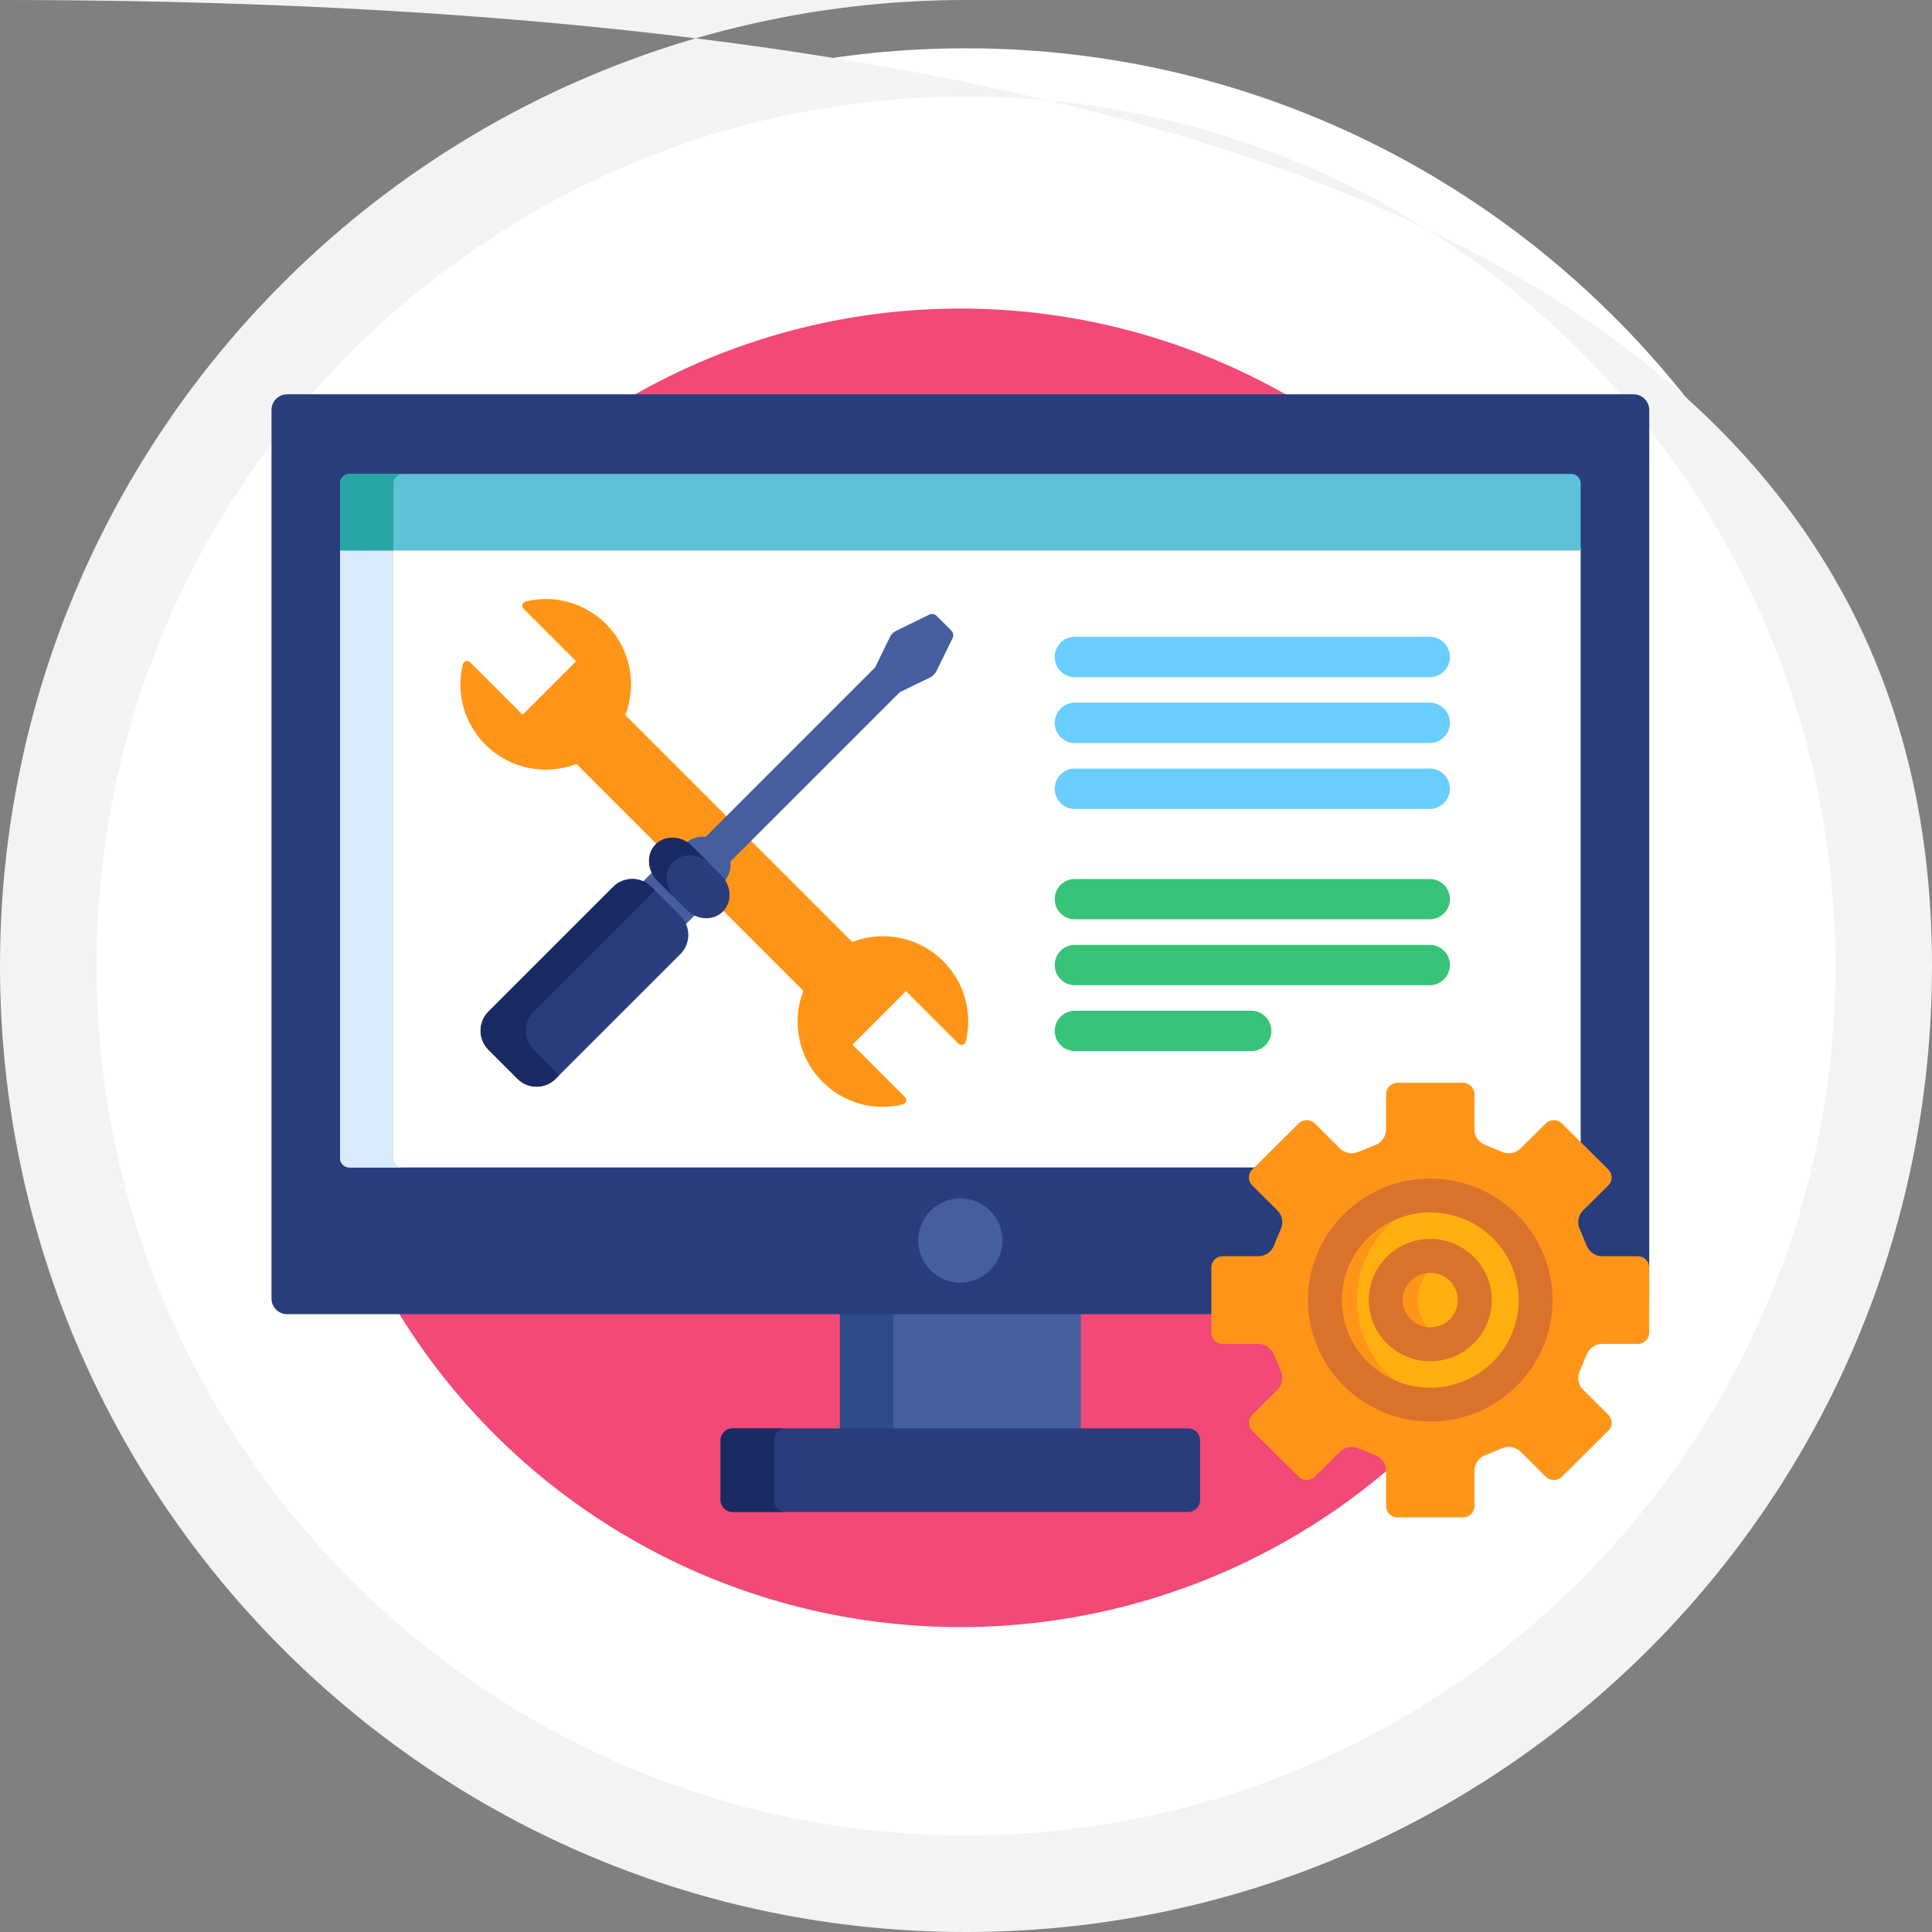 <svg xmlns="http://www.w3.org/2000/svg" xmlns:xlink="http://www.w3.org/1999/xlink" id="Layer_1" width="200" height="200" viewBox="0 0 200 200"><rect x="0" y="0" width="200" height="200" fill="#808080" stroke="none"/><g><path fill="#fff" d="M1e2 195c-52.383.0-95-42.617-95-95C5 47.617 47.617 5 1e2 5s95 42.617 95 95c0 52.382-42.617 95-95 95z"/><path fill="#f3f3f3" d="M1e2 10c49.626.0 90 40.374 90 90 0 49.625-40.374 90-90 90s-90-40.375-90-90c0-49.626 40.374-90 90-90m0-10C44.771.0.0 44.771.0 1e2c0 55.228 44.771 1e2 1e2 1e2s1e2-44.771 1e2-1e2C2e2 44.771 155.229.0 1e2.0z"/></g><circle fill="#f24976" cx="99.416" cy="100.188" r="68.247"/><rect x="86.948" y="135.767" fill="#445ea0" width="24.938" height="12.376"/><rect x="86.948" y="135.767" fill="#2e4c89" width="5.526" height="12.376"/><path fill="#293d7c" d="M124.234 155.285c0 .678-.555 1.233-1.234 1.233H75.83c-.678.0-1.233-.556-1.233-1.233V149.1c0-.678.556-1.233 1.233-1.233H123c.68.0 1.234.556 1.234 1.233v6.185z"/><path fill="#1a2b63" d="M80.124 155.285V149.1c0-.678.556-1.233 1.233-1.233h-5.526c-.679.0-1.234.556-1.234 1.233v6.185c0 .678.556 1.233 1.234 1.233h5.526C80.68 156.518 80.124 155.962 80.124 155.285z"/><path fill="#293d7c" d="M169.109 40.818H29.722c-.889.0-1.617.727-1.617 1.617v91.994c0 .89.728 1.616 1.617 1.616h95.954v-4.832c0-.492.398-.891.891-.891h3.758c.767.0 1.564-.569 1.816-1.294l.711-1.704c.333-.674.173-1.638-.374-2.18l-2.651-2.629c-.167-.168-.26-.39-.26-.627.0-.238.093-.461.26-.627l4.809-4.771c.168-.168.395-.261.635-.261s.467.093.634.261l2.651 2.63c.341.337.863.539 1.403.539.29.0.566-.061.8-.173l1.726-.709c.713-.242 1.281-1.039 1.281-1.808v-3.71c0-.492.4-.892.893-.892h6.808c.492.0.892.399.892.892v3.71c0 .769.57 1.565 1.295 1.813l1.731.71c.215.105.492.166.781.166.538.0 1.063-.202 1.403-.539l2.651-2.63c.168-.168.394-.261.635-.261.24.0.466.093.634.261l4.809 4.771c.168.166.259.39.259.627s-.091.461-.259.627l-2.651 2.631c-.547.54-.707 1.506-.366 2.194l.707 1.704c.246.708 1.044 1.277 1.813 1.277h3.757c.492.0.892.398.892.893v4.118c.177-.259.278-.568.278-.904V42.435C170.726 41.545 169.999 40.818 169.109 40.818z"/><path fill="#fff" d="M35.201 119.881c0 .534.437.971.97.971h94.069l4.395-4.362c.168-.166.395-.259.635-.259s.467.093.636.259l2.651 2.632c.339.337.863.537 1.401.537.29.0.566-.06.8-.171l1.728-.709c.711-.242 1.279-1.039 1.279-1.808v-3.71c0-.492.4-.892.893-.892h6.808c.492.0.892.399.892.892v3.71c0 .769.57 1.565 1.297 1.813l1.729.71c.215.105.492.164.781.164.54.0 1.063-.2 1.403-.537l2.651-2.63c.168-.168.394-.261.635-.261.24.0.466.093.634.261l2.143 2.125V56.708H35.201v63.173z"/><path fill="#d9eafc" d="M40.729 119.881V56.708h-5.528v63.173c0 .534.437.971.97.971h5.527C41.165 120.852 40.729 120.416 40.729 119.881z"/><g><path fill="#ff9518" d="M97.638 99.5c-2.544-2.542-6.264-3.206-9.421-1.992L77.559 86.851l-2.143 2.142c-.059.059-.089.143-.08.226.065.628-.107 1.248-.484 1.746-.07.092-.075.218-.014.316.594.943.53 2.089-.144 2.824l8.462 8.462c-1.214 3.159-.551 6.879 1.992 9.422 2.201 2.201 5.316 3.074 8.332 2.337.08-.021.153-.063.21-.119.053-.053.093-.12.115-.194.043-.157.0-.323-.115-.438l-5.436-5.436 5.532-5.534 5.436 5.438c.115.114.28.158.438.114.074-.021.142-.062.195-.114.056-.057.098-.13.118-.21C100.711 104.815 99.839 101.701 97.638 99.5z"/><path fill="#ff9518" d="M69.59 87c.478.0.951.141 1.372.405.046.029.097.042.147.042.061.0.12-.019.17-.056.428-.326.942-.498 1.486-.498.086.0.173.004.258.014.01.001.02.002.029.002.073.0.145-.029.196-.082l2.143-2.143L64.735 74.027c1.213-3.16.551-6.88-1.992-9.422-2.201-2.201-5.316-3.075-8.332-2.337-.081.02-.153.061-.209.118-.054.054-.094.12-.115.197-.044.156.0.322.115.437l5.437 5.436-5.533 5.534-5.437-5.438c-.114-.115-.282-.158-.437-.115-.076.021-.142.061-.196.115-.058.056-.099.128-.118.21-.738 3.015.136 6.13 2.337 8.331 2.543 2.543 6.263 3.205 9.421 1.992l8.463 8.463C68.524 87.195 69.034 87 69.59 87z"/></g><circle fill="#445ea0" cx="99.416" cy="128.419" r="4.363"/><path fill="#5dc1d8" d="M162.66 49.062H36.171c-.534.0-.97.436-.97.969v6.956H163.63v-6.956C163.63 49.498 163.194 49.062 162.66 49.062z"/><path fill="#28a5a5" d="M41.698 49.062h-5.527c-.534.0-.97.436-.97.969v6.956h5.528v-6.956C40.729 49.498 41.165 49.062 41.698 49.062z"/><path fill="#ff9518" d="M143.487 155.904c0 .646.526 1.172 1.17 1.172h6.808c.644.0 1.17-.528 1.17-1.172v-3.708c0-.645.499-1.343 1.108-1.551l1.745-.714c.58-.282 1.427-.143 1.883.312l2.651 2.631c.457.452 1.204.452 1.661.0l4.808-4.772c.459-.451.459-1.195.0-1.648l-2.649-2.632c-.458-.451-.598-1.295-.313-1.873l.716-1.72c.211-.608.911-1.106 1.555-1.106h3.757c.646.0 1.17-.526 1.17-1.17v-6.738c0-.644-.526-1.17-1.17-1.17H165.8c-.644.0-1.344-.497-1.555-1.106l-.716-1.72c-.284-.577-.145-1.421.313-1.873l2.649-2.632c.459-.453.459-1.195.0-1.648l-4.808-4.771c-.457-.456-1.204-.456-1.661.0l-2.651 2.629c-.458.454-1.303.595-1.883.313l-1.745-.716c-.609-.208-1.108-.905-1.108-1.549v-3.71c0-.644-.526-1.172-1.17-1.172h-6.808c-.644.0-1.17.528-1.17 1.172v3.71c0 .644-.499 1.341-1.107 1.549l-1.746.716c-.577.281-1.425.141-1.882-.313l-2.651-2.629c-.458-.456-1.205-.456-1.662.0l-4.809 4.771c-.458.453-.458 1.195.0 1.648l2.651 2.632c.457.452.598 1.296.313 1.873l-.717 1.72c-.211.609-.911 1.106-1.554 1.106h-3.758c-.645.0-1.17.526-1.17 1.17v6.738c0 .644.527 1.17 1.17 1.17h3.758c.643.0 1.343.498 1.554 1.106l.717 1.72c.284.578.146 1.422-.313 1.873l-2.651 2.632c-.458.453-.458 1.197.0 1.648l4.809 4.772c.457.452 1.204.452 1.662.0l2.651-2.631c.457-.454 1.305-.594 1.882-.313l1.746.716c.608.208 1.107.906 1.107 1.551V155.904z"/><path fill="#ffaf10" d="M148.062 145.409c-6.024.0-10.908-4.846-10.908-10.826.0-5.979 4.884-10.823 10.908-10.823 6.023.0 10.909 4.845 10.909 10.823.0 5.98-4.886 10.826-10.909 10.826z"/><path fill="#ff9518" d="M140.472 134.583c0-5.419 4.011-9.907 9.249-10.7-.541-.082-1.095-.123-1.659-.123-6.024.0-10.908 4.845-10.908 10.823.0 5.98 4.884 10.826 10.908 10.826.564.0 1.118-.042 1.659-.124C144.482 144.49 140.472 140.001 140.472 134.583z"/><path fill="#db722c" d="M148.062 147.165c-6.983.0-12.665-5.645-12.665-12.582.0-6.937 5.682-12.58 12.665-12.58 6.982.0 12.664 5.644 12.664 12.58C160.726 141.52 155.044 147.165 148.062 147.165zm0-21.652c-5.046.0-9.151 4.069-9.151 9.069.0 5.002 4.105 9.071 9.151 9.071 5.047.0 9.15-4.069 9.152-9.071C157.214 129.583 153.108 125.513 148.062 125.513z"/><path fill="#ffaf10" d="M148.062 139.16c-2.546.0-4.61-2.05-4.61-4.577s2.064-4.577 4.61-4.577c2.547.0 4.611 2.05 4.611 4.577S150.608 139.16 148.062 139.16z"/><path fill="#ff9518" d="M146.768 134.583c0-1.946 1.227-3.604 2.953-4.266-.516-.197-1.072-.31-1.659-.31-2.546.0-4.61 2.048-4.61 4.575s2.064 4.577 4.61 4.577c.587.0 1.144-.112 1.659-.31C147.994 138.187 146.768 136.529 146.768 134.583z"/><path fill="#db722c" d="M148.062 140.917c-3.512.0-6.367-2.841-6.367-6.334.0-3.491 2.855-6.332 6.367-6.332 3.511.0 6.366 2.841 6.366 6.332C154.428 138.076 151.572 140.917 148.062 140.917zm0-9.155c-1.575.0-2.855 1.266-2.855 2.82s1.28 2.821 2.855 2.821c1.574.0 2.855-1.267 2.855-2.821S149.636 131.762 148.062 131.762z"/><g><path fill="#445ea0" d="M67.227 92l3.016 3.018c.251.25.437.542.559.851l1.307-1.307c-.308-.133-.595-.326-.839-.57l-3.017-3.018c-.251-.25-.441-.536-.572-.837l-1.307 1.307C66.689 91.567 66.979 91.753 67.227 92z"/><path fill="#445ea0" d="M98.507 65.301l-1.565-1.564c-.173-.174-.498-.228-.718-.12l-3.486 1.701c-.222.108-.49.377-.598.598l-1.551 3.178L73.053 86.629c-.774-.08-1.569.164-2.167.729.199.117.388.259.556.426l3.017 3.017c.171.17.312.358.428.555.563-.598.807-1.393.728-2.166l17.536-17.536 3.178-1.55c.223-.108.49-.377.598-.599l1.702-3.487C98.734 65.798 98.68 65.475 98.507 65.301z"/></g><path fill="#293d7c" d="M74.832 94.365c-.985.986-2.678.906-3.761-.177l-3.017-3.017c-1.083-1.084-1.163-2.776-.178-3.762.986-.986 2.678-.906 3.762.178l3.016 3.017C75.738 91.687 75.818 93.38 74.832 94.365z"/><g><path fill="#69cdff" d="M148.005 70.099h-36.733c-1.154.0-2.089-.936-2.089-2.089.0-1.154.935-2.089 2.089-2.089h36.733c1.153.0 2.09.935 2.09 2.089C150.095 69.163 149.158 70.099 148.005 70.099z"/><path fill="#69cdff" d="M148.005 76.919h-36.733c-1.154.0-2.089-.935-2.089-2.088.0-1.154.935-2.09 2.089-2.09h36.733c1.153.0 2.09.936 2.09 2.09C150.095 75.984 149.158 76.919 148.005 76.919z"/><path fill="#69cdff" d="M148.005 83.741h-36.733c-1.154.0-2.089-.935-2.089-2.089.0-1.153.935-2.089 2.089-2.089h36.733c1.153.0 2.09.936 2.09 2.089.0 1.154-.937 2.089-2.09 2.089z"/></g><g><path fill="#37c47a" d="M148.005 95.167h-36.733c-1.154.0-2.089-.935-2.089-2.088.0-1.154.935-2.089 2.089-2.089h36.733c1.153.0 2.09.935 2.09 2.089C150.095 94.232 149.158 95.167 148.005 95.167z"/><path fill="#37c47a" d="M148.005 101.989h-36.733c-1.154.0-2.089-.935-2.089-2.09.0-1.153.935-2.088 2.089-2.088h36.733c1.153.0 2.09.935 2.09 2.088.0 1.155-.937 2.09-2.09 2.09z"/><path fill="#37c47a" d="M129.523 108.809h-18.252c-1.154.0-2.089-.935-2.089-2.09.0-1.153.935-2.088 2.089-2.088h18.252c1.154.0 2.089.935 2.089 2.088C131.612 107.875 130.678 108.809 129.523 108.809z"/></g><path fill="#293d7c" d="M57.516 111.681c-1.083 1.084-2.855 1.084-3.939.0l-3.017-3.016c-1.083-1.082-1.083-2.855.0-3.939l12.924-12.923c1.083-1.083 2.855-1.083 3.939.0l3.017 3.018c1.083 1.083 1.083 2.855.0 3.94l-12.924 12.92z"/><g><path fill="#1a2b63" d="M55.252 108.666c-1.083-1.082-1.083-2.855.0-3.939L67.799 92.18l-.376-.376c-1.084-1.083-2.855-1.083-3.939.0L50.56 104.726c-1.083 1.084-1.083 2.857.0 3.939l3.017 3.016c1.083 1.084 2.856 1.084 3.939.0l.376-.375-2.64-2.64z"/><path fill="#1a2b63" d="M69.688 89.22c.986-.985 2.678-.905 3.761.179l-1.81-1.811c-1.084-1.083-2.776-1.164-3.762-.178s-.905 2.678.178 3.762l1.811 1.81C68.783 91.897 68.703 90.206 69.688 89.22z"/></g></svg>